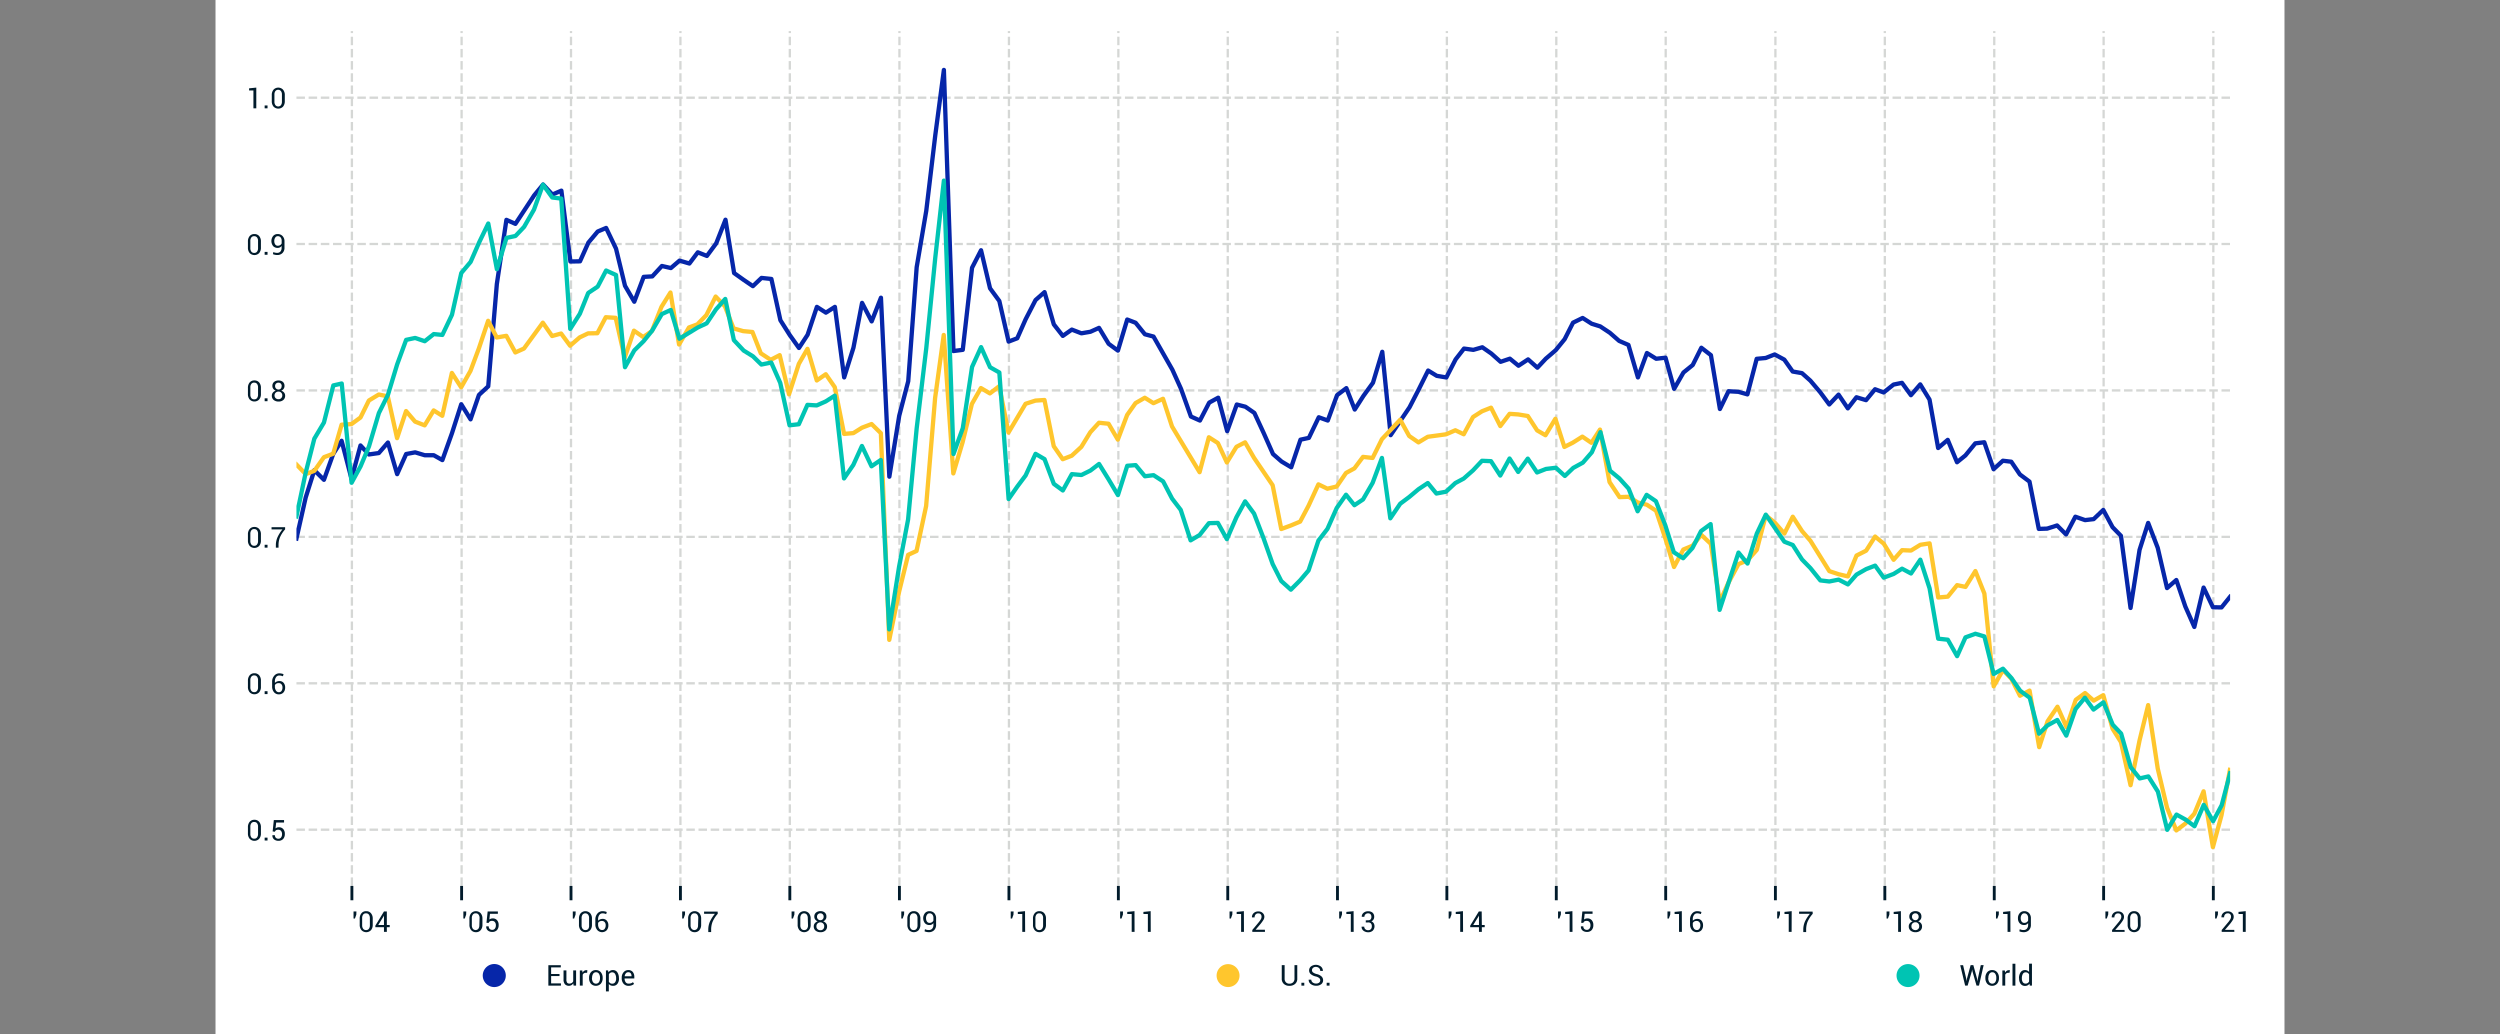 <svg id="Layer_1" data-name="Layer 1" xmlns="http://www.w3.org/2000/svg" xmlns:xlink="http://www.w3.org/1999/xlink" viewBox="0 0 870 360"><rect x="0" y="0" width="870" height="360" fill="#808080" stroke="none"/><defs><clipPath id="clip-path"><rect x="103.16" y="10.8" width="672.92" height="297.5" fill="none"/></clipPath></defs><g id="figure_1" data-name="figure 1"><g id="patch_1" data-name="patch 1"><path d="M75,360H795V0H75Z" fill="#fff"/></g><g id="axes_1" data-name="axes 1"><g id="patch_2" data-name="patch 2"><path d="M103.16,308.3H776.08V10.8H103.16Z" fill="#fff"/></g><g id="matplotlib.axis_1" data-name="matplotlib.axis 1"><g id="xtick_1" data-name="xtick 1"><g id="line2d_1" data-name="line2d 1"><g clip-path="url(#clip-path)"><path d="M122.46,308.3V10.8" fill="none" stroke="#d5d7d5" stroke-linejoin="round" stroke-width="0.8" stroke-dasharray="2.96 1.28"/></g></g><g id="line2d_2" data-name="line2d 2"><path id="m071ae8c606" d="M122.46,308.3v5" fill="#011b2b" stroke="#011b2b" stroke-linejoin="round"/></g><g id="text_1" data-name="text 1"><g style="isolation:isolate"><path d="M124,318.28l-.49,1.38h-.48v-2.47h1Z" fill="#011b2b"/><path d="M129.71,321.79a2.86,2.86,0,0,1-.61,1.91,2.29,2.29,0,0,1-3.3,0,2.81,2.81,0,0,1-.62-1.91V319.7a2.79,2.79,0,0,1,.62-1.9,2,2,0,0,1,1.64-.71,2.05,2.05,0,0,1,1.65.71,2.79,2.79,0,0,1,.62,1.9Zm-1-2.29a2,2,0,0,0-.34-1.21,1.16,1.16,0,0,0-1-.45,1.13,1.13,0,0,0-1,.45,2,2,0,0,0-.34,1.21V322a1.93,1.93,0,0,0,.35,1.21,1.14,1.14,0,0,0,1,.45,1.13,1.13,0,0,0,1-.45,2,2,0,0,0,.34-1.21Z" fill="#011b2b"/><path d="M134.62,321.91h1v.75h-1v1.64h-1v-1.64h-3v-.54l3-4.93h1Zm-3,0h2v-3.34h0l-.09.24Z" fill="#011b2b"/></g></g></g><g id="xtick_2" data-name="xtick 2"><g id="line2d_3" data-name="line2d 3"><g clip-path="url(#clip-path)"><path d="M160.64,308.3V10.8" fill="none" stroke="#d5d7d5" stroke-linejoin="round" stroke-width="0.8" stroke-dasharray="2.96 1.28"/></g></g><g id="line2d_4" data-name="line2d 4"><path id="m071ae8c606-2" data-name="m071ae8c606" d="M160.64,308.3v5" fill="#011b2b" stroke="#011b2b" stroke-linejoin="round"/></g><g id="text_2" data-name="text 2"><g style="isolation:isolate"><path d="M162.22,318.28l-.49,1.38h-.48v-2.47h1Z" fill="#011b2b"/><path d="M167.89,321.79a2.81,2.81,0,0,1-.62,1.91,2,2,0,0,1-1.64.7,2.08,2.08,0,0,1-1.65-.7,2.81,2.81,0,0,1-.62-1.91V319.7a2.83,2.83,0,0,1,.61-1.9,2.27,2.27,0,0,1,3.3,0,2.79,2.79,0,0,1,.62,1.9Zm-1-2.29a1.91,1.91,0,0,0-.35-1.21,1.13,1.13,0,0,0-1-.45,1.12,1.12,0,0,0-1,.45,2,2,0,0,0-.34,1.21V322a1.93,1.93,0,0,0,.35,1.21,1.25,1.25,0,0,0,1.92,0,2,2,0,0,0,.34-1.21Z" fill="#011b2b"/><path d="M169.29,321.14l.41-3.95h3.56V318h-2.75l-.22,2a2.22,2.22,0,0,1,.5-.28,1.83,1.83,0,0,1,.64-.11,1.9,1.9,0,0,1,1.54.61,2.46,2.46,0,0,1,.56,1.72,2.5,2.5,0,0,1-.57,1.72,2.09,2.09,0,0,1-1.67.65,2.28,2.28,0,0,1-1.51-.49,1.69,1.69,0,0,1-.57-1.45v0h.86a1.19,1.19,0,0,0,.34.9,1.21,1.21,0,0,0,.87.32,1.11,1.11,0,0,0,.94-.43,1.84,1.84,0,0,0,.34-1.18,1.65,1.65,0,0,0-.34-1.09,1.15,1.15,0,0,0-.94-.42,1.45,1.45,0,0,0-.82.17,1,1,0,0,0-.38.52Z" fill="#011b2b"/></g></g></g><g id="xtick_3" data-name="xtick 3"><g id="line2d_5" data-name="line2d 5"><g clip-path="url(#clip-path)"><path d="M198.71,308.3V10.8" fill="none" stroke="#d5d7d5" stroke-linejoin="round" stroke-width="0.8" stroke-dasharray="2.96 1.28"/></g></g><g id="line2d_6" data-name="line2d 6"><path id="m071ae8c606-3" data-name="m071ae8c606" d="M198.71,308.3v5" fill="#011b2b" stroke="#011b2b" stroke-linejoin="round"/></g><g id="text_3" data-name="text 3"><g style="isolation:isolate"><path d="M200.29,318.28l-.49,1.38h-.47v-2.47h1Z" fill="#011b2b"/><path d="M206,321.79a2.81,2.81,0,0,1-.61,1.91,2.29,2.29,0,0,1-3.3,0,2.81,2.81,0,0,1-.61-1.91V319.7a2.78,2.78,0,0,1,.61-1.9,2.26,2.26,0,0,1,3.29,0,2.74,2.74,0,0,1,.62,1.9Zm-1-2.29a1.91,1.91,0,0,0-.34-1.21,1.26,1.26,0,0,0-1.93,0,2,2,0,0,0-.33,1.21V322a1.93,1.93,0,0,0,.34,1.21,1.14,1.14,0,0,0,1,.45,1.12,1.12,0,0,0,1-.45A1.91,1.91,0,0,0,205,322Z" fill="#011b2b"/><path d="M209.64,317.09a4.58,4.58,0,0,1,.83.08,3.45,3.45,0,0,1,.68.21l-.2.74a3.72,3.72,0,0,0-.59-.2,3,3,0,0,0-.72-.08,1.3,1.3,0,0,0-1.08.58,2.36,2.36,0,0,0-.42,1.44v.55a2.2,2.2,0,0,1,.71-.47,2.29,2.29,0,0,1,.87-.17,1.82,1.82,0,0,1,1.45.62,2.36,2.36,0,0,1,.54,1.61,2.48,2.48,0,0,1-.6,1.75,2.25,2.25,0,0,1-3.26-.1,2.94,2.94,0,0,1-.67-2V320a3.08,3.08,0,0,1,.71-2.07A2.25,2.25,0,0,1,209.64,317.09Zm-.23,3.4a1.54,1.54,0,0,0-.77.19,1.31,1.31,0,0,0-.5.52v.5a2.36,2.36,0,0,0,.39,1.43,1.17,1.17,0,0,0,1,.52,1,1,0,0,0,.92-.46,2,2,0,0,0,.33-1.19,1.65,1.65,0,0,0-.35-1.1A1.23,1.23,0,0,0,209.41,320.49Z" fill="#011b2b"/></g></g></g><g id="xtick_4" data-name="xtick 4"><g id="line2d_7" data-name="line2d 7"><g clip-path="url(#clip-path)"><path d="M236.79,308.3V10.8" fill="none" stroke="#d5d7d5" stroke-linejoin="round" stroke-width="0.8" stroke-dasharray="2.96 1.28"/></g></g><g id="line2d_8" data-name="line2d 8"><path id="m071ae8c606-4" data-name="m071ae8c606" d="M236.79,308.3v5" fill="#011b2b" stroke="#011b2b" stroke-linejoin="round"/></g><g id="text_4" data-name="text 4"><g style="isolation:isolate"><path d="M238.37,318.28l-.5,1.38h-.47v-2.47h1Z" fill="#011b2b"/><path d="M244,321.79a2.81,2.81,0,0,1-.62,1.91,2.05,2.05,0,0,1-1.64.7,2.08,2.08,0,0,1-1.65-.7,2.81,2.81,0,0,1-.62-1.91V319.7a2.78,2.78,0,0,1,.61-1.9,2.27,2.27,0,0,1,3.3,0,2.79,2.79,0,0,1,.62,1.9Zm-1-2.29a1.91,1.91,0,0,0-.34-1.21,1.14,1.14,0,0,0-1-.45,1.12,1.12,0,0,0-1,.45,1.91,1.91,0,0,0-.34,1.21V322a1.93,1.93,0,0,0,.35,1.21,1.25,1.25,0,0,0,1.92,0,2,2,0,0,0,.33-1.21Z" fill="#011b2b"/><path d="M249.78,318a10.35,10.35,0,0,0-1.82,2.82,7.52,7.52,0,0,0-.48,2.75v.78h-1v-.78a7,7,0,0,1,.59-2.9,12.85,12.85,0,0,1,1.72-2.67h-3.77v-.76h4.72Z" fill="#011b2b"/></g></g></g><g id="xtick_5" data-name="xtick 5"><g id="line2d_9" data-name="line2d 9"><g clip-path="url(#clip-path)"><path d="M274.86,308.3V10.8" fill="none" stroke="#d5d7d5" stroke-linejoin="round" stroke-width="0.8" stroke-dasharray="2.96 1.28"/></g></g><g id="line2d_10" data-name="line2d 10"><path id="m071ae8c606-5" data-name="m071ae8c606" d="M274.86,308.3v5" fill="#011b2b" stroke="#011b2b" stroke-linejoin="round"/></g><g id="text_5" data-name="text 5"><g style="isolation:isolate"><path d="M276.44,318.28l-.49,1.38h-.48v-2.47h1Z" fill="#011b2b"/><path d="M282.11,321.79a2.81,2.81,0,0,1-.61,1.91,2.29,2.29,0,0,1-3.3,0,2.81,2.81,0,0,1-.62-1.91V319.7a2.79,2.79,0,0,1,.62-1.9,2.26,2.26,0,0,1,3.29,0,2.79,2.79,0,0,1,.62,1.9Zm-1-2.29a2,2,0,0,0-.34-1.21,1.26,1.26,0,0,0-1.93,0,2,2,0,0,0-.33,1.21V322a1.93,1.93,0,0,0,.34,1.21,1.14,1.14,0,0,0,1,.45,1.12,1.12,0,0,0,1-.45,1.91,1.91,0,0,0,.34-1.21Z" fill="#011b2b"/><path d="M287.59,319a1.61,1.61,0,0,1-.31,1,1.88,1.88,0,0,1-.83.63,2,2,0,0,1,1,.67,1.61,1.61,0,0,1,.37,1.06,1.87,1.87,0,0,1-.64,1.52,2.45,2.45,0,0,1-1.62.53,2.67,2.67,0,0,1-1.71-.53,1.86,1.86,0,0,1-.66-1.52,1.61,1.61,0,0,1,.37-1.06,2.21,2.21,0,0,1,1-.68,1.83,1.83,0,0,1-.86-.62,1.62,1.62,0,0,1-.32-1,1.74,1.74,0,0,1,.6-1.43,2.37,2.37,0,0,1,1.56-.49,2.23,2.23,0,0,1,1.49.49A1.77,1.77,0,0,1,287.59,319Zm-.76,3.32a1.3,1.3,0,0,0-1.31-1.34,1.38,1.38,0,0,0-1,.38,1.25,1.25,0,0,0-.4,1,1.22,1.22,0,0,0,.4,1,1.42,1.42,0,0,0,1,.36,1.25,1.25,0,0,0,1.3-1.32Zm-.2-3.31a1.13,1.13,0,0,0-.32-.84,1.07,1.07,0,0,0-.79-.34,1.17,1.17,0,0,0-.86.33,1.09,1.09,0,0,0-.34.85,1.16,1.16,0,0,0,1.21,1.22,1.07,1.07,0,0,0,.79-.34A1.23,1.23,0,0,0,286.63,319Z" fill="#011b2b"/></g></g></g><g id="xtick_6" data-name="xtick 6"><g id="line2d_11" data-name="line2d 11"><g clip-path="url(#clip-path)"><path d="M313,308.3V10.8" fill="none" stroke="#d5d7d5" stroke-linejoin="round" stroke-width="0.8" stroke-dasharray="2.96 1.28"/></g></g><g id="line2d_12" data-name="line2d 12"><path id="m071ae8c606-6" data-name="m071ae8c606" d="M313,308.3v5" fill="#011b2b" stroke="#011b2b" stroke-linejoin="round"/></g><g id="text_6" data-name="text 6"><g style="isolation:isolate"><path d="M314.62,318.28l-.49,1.38h-.48v-2.47h1Z" fill="#011b2b"/><path d="M320.29,321.79a2.86,2.86,0,0,1-.61,1.91,2.29,2.29,0,0,1-3.3,0,2.81,2.81,0,0,1-.62-1.91V319.7a2.79,2.79,0,0,1,.62-1.9,2,2,0,0,1,1.64-.71,2.05,2.05,0,0,1,1.65.71,2.79,2.79,0,0,1,.62,1.9Zm-1-2.29a2,2,0,0,0-.34-1.21,1.15,1.15,0,0,0-1-.45,1.13,1.13,0,0,0-1,.45,2,2,0,0,0-.34,1.21V322a1.93,1.93,0,0,0,.35,1.21,1.14,1.14,0,0,0,1,.45,1.13,1.13,0,0,0,1-.45,2,2,0,0,0,.34-1.21Z" fill="#011b2b"/><path d="M323.29,323.65a1.44,1.44,0,0,0,1.12-.48,2,2,0,0,0,.42-1.36v-.6a1.44,1.44,0,0,1-.58.52,1.64,1.64,0,0,1-.76.18,2.08,2.08,0,0,1-1.61-.63,2.83,2.83,0,0,1,0-3.51,2,2,0,0,1,1.53-.68,2.25,2.25,0,0,1,1.71.67,2.59,2.59,0,0,1,.64,1.89v2.15a2.56,2.56,0,0,1-.7,1.92,2.51,2.51,0,0,1-1.81.68,3.42,3.42,0,0,1-.77-.08,3,3,0,0,1-.74-.23l.15-.73a2.37,2.37,0,0,0,.63.22A3.17,3.17,0,0,0,323.29,323.65Zm.2-2.49a1.51,1.51,0,0,0,.84-.23,1.3,1.3,0,0,0,.5-.59v-.84a1.85,1.85,0,0,0-.35-1.22,1.23,1.23,0,0,0-1-.44,1,1,0,0,0-.87.47,1.93,1.93,0,0,0-.35,1.21,2,2,0,0,0,.32,1.19A1.05,1.05,0,0,0,323.49,321.16Z" fill="#011b2b"/></g></g></g><g id="xtick_7" data-name="xtick 7"><g id="line2d_13" data-name="line2d 13"><g clip-path="url(#clip-path)"><path d="M351.11,308.3V10.8" fill="none" stroke="#d5d7d5" stroke-linejoin="round" stroke-width="0.8" stroke-dasharray="2.96 1.28"/></g></g><g id="line2d_14" data-name="line2d 14"><path id="m071ae8c606-7" data-name="m071ae8c606" d="M351.11,308.3v5" fill="#011b2b" stroke="#011b2b" stroke-linejoin="round"/></g><g id="text_7" data-name="text 7"><g style="isolation:isolate"><path d="M352.69,318.28l-.49,1.38h-.47v-2.47h1Z" fill="#011b2b"/><path d="M356.75,324.3h-1v-6.22h-1.55v-.74l2.51-.26Z" fill="#011b2b"/><path d="M364,321.79a2.81,2.81,0,0,1-.61,1.91,2.08,2.08,0,0,1-1.65.7,2.1,2.1,0,0,1-1.65-.7,2.81,2.81,0,0,1-.61-1.91V319.7a2.78,2.78,0,0,1,.61-1.9,2,2,0,0,1,1.64-.71,2.09,2.09,0,0,1,1.66.71,2.78,2.78,0,0,1,.61,1.9Zm-1-2.29a1.91,1.91,0,0,0-.34-1.21,1.15,1.15,0,0,0-1-.45,1.11,1.11,0,0,0-1,.45,1.91,1.91,0,0,0-.34,1.21V322a1.93,1.93,0,0,0,.34,1.21,1.14,1.14,0,0,0,1,.45,1.12,1.12,0,0,0,1-.45A1.91,1.91,0,0,0,363,322Z" fill="#011b2b"/></g></g></g><g id="xtick_8" data-name="xtick 8"><g id="line2d_15" data-name="line2d 15"><g clip-path="url(#clip-path)"><path d="M389.19,308.3V10.8" fill="none" stroke="#d5d7d5" stroke-linejoin="round" stroke-width="0.8" stroke-dasharray="2.96 1.28"/></g></g><g id="line2d_16" data-name="line2d 16"><path id="m071ae8c606-8" data-name="m071ae8c606" d="M389.19,308.3v5" fill="#011b2b" stroke="#011b2b" stroke-linejoin="round"/></g><g id="text_8" data-name="text 8"><g style="isolation:isolate"><path d="M390.77,318.28l-.49,1.38h-.48v-2.47h1Z" fill="#011b2b"/><path d="M394.83,324.3h-1v-6.22h-1.55v-.74l2.52-.26Z" fill="#011b2b"/><path d="M400.46,324.3h-1v-6.22h-1.55v-.74l2.52-.26Z" fill="#011b2b"/></g></g></g><g id="xtick_9" data-name="xtick 9"><g id="line2d_17" data-name="line2d 17"><g clip-path="url(#clip-path)"><path d="M427.26,308.3V10.8" fill="none" stroke="#d5d7d5" stroke-linejoin="round" stroke-width="0.8" stroke-dasharray="2.96 1.28"/></g></g><g id="line2d_18" data-name="line2d 18"><path id="m071ae8c606-9" data-name="m071ae8c606" d="M427.26,308.3v5" fill="#011b2b" stroke="#011b2b" stroke-linejoin="round"/></g><g id="text_9" data-name="text 9"><g style="isolation:isolate"><path d="M428.84,318.28l-.49,1.38h-.47v-2.47h1Z" fill="#011b2b"/><path d="M432.9,324.3h-1v-6.22h-1.54v-.74l2.51-.26Z" fill="#011b2b"/><path d="M440.21,324.3H435.8v-.66L438,321a7.94,7.94,0,0,0,.81-1.15,1.94,1.94,0,0,0,.21-.86,1.16,1.16,0,0,0-.29-.81,1,1,0,0,0-.8-.32,1.19,1.19,0,0,0-1,.39,1.49,1.49,0,0,0-.33,1h-.92v0a1.87,1.87,0,0,1,.58-1.47,2.22,2.22,0,0,1,1.64-.6,2,2,0,0,1,1.5.53A1.78,1.78,0,0,1,440,319a2.16,2.16,0,0,1-.31,1.1,12.72,12.72,0,0,1-.95,1.34l-1.79,2.1v0h3.24Z" fill="#011b2b"/></g></g></g><g id="xtick_10" data-name="xtick 10"><g id="line2d_19" data-name="line2d 19"><g clip-path="url(#clip-path)"><path d="M465.44,308.3V10.8" fill="none" stroke="#d5d7d5" stroke-linejoin="round" stroke-width="0.8" stroke-dasharray="2.96 1.28"/></g></g><g id="line2d_20" data-name="line2d 20"><path id="m071ae8c606-10" data-name="m071ae8c606" d="M465.44,308.3v5" fill="#011b2b" stroke="#011b2b" stroke-linejoin="round"/></g><g id="text_10" data-name="text 10"><g style="isolation:isolate"><path d="M467,318.28l-.49,1.38h-.48v-2.47h1Z" fill="#011b2b"/><path d="M471.08,324.3h-1v-6.22h-1.55v-.74l2.52-.26Z" fill="#011b2b"/><path d="M476.07,320.26a1.14,1.14,0,0,0,.91-.32,1.38,1.38,0,0,0,.27-.9,1.29,1.29,0,0,0-.29-.87,1.12,1.12,0,0,0-.87-.33,1.3,1.3,0,0,0-.92.35,1.15,1.15,0,0,0-.36.86h-.92v0a1.7,1.7,0,0,1,.6-1.37,2.35,2.35,0,0,1,1.61-.56,2.25,2.25,0,0,1,1.56.5,1.87,1.87,0,0,1,.56,1.47,1.69,1.69,0,0,1-.26.91,1.82,1.82,0,0,1-.73.64,1.72,1.72,0,0,1,.82.65,2.18,2.18,0,0,1-.34,2.59,2.31,2.31,0,0,1-1.61.55,2.61,2.61,0,0,1-1.6-.53,1.64,1.64,0,0,1-.66-1.42v0h.92a1.16,1.16,0,0,0,.37.88,1.37,1.37,0,0,0,1,.35,1.23,1.23,0,0,0,.93-.36,1.37,1.37,0,0,0,.33-1,1.39,1.39,0,0,0-.31-1,1.23,1.23,0,0,0-1-.34h-.79v-.74Z" fill="#011b2b"/></g></g></g><g id="xtick_11" data-name="xtick 11"><g id="line2d_21" data-name="line2d 21"><g clip-path="url(#clip-path)"><path d="M503.51,308.3V10.8" fill="none" stroke="#d5d7d5" stroke-linejoin="round" stroke-width="0.8" stroke-dasharray="2.96 1.28"/></g></g><g id="line2d_22" data-name="line2d 22"><path id="m071ae8c606-11" data-name="m071ae8c606" d="M503.51,308.3v5" fill="#011b2b" stroke="#011b2b" stroke-linejoin="round"/></g><g id="text_11" data-name="text 11"><g style="isolation:isolate"><path d="M505.1,318.28l-.5,1.38h-.47v-2.47h1Z" fill="#011b2b"/><path d="M509.15,324.3h-1v-6.22h-1.55v-.74l2.51-.26Z" fill="#011b2b"/><path d="M515.68,321.91h1v.75h-1v1.64h-1v-1.64h-3.05v-.54l3-4.93h1Zm-3,0h2v-3.34h0l-.09.24Z" fill="#011b2b"/></g></g></g><g id="xtick_12" data-name="xtick 12"><g id="line2d_23" data-name="line2d 23"><g clip-path="url(#clip-path)"><path d="M541.59,308.3V10.8" fill="none" stroke="#d5d7d5" stroke-linejoin="round" stroke-width="0.8" stroke-dasharray="2.96 1.28"/></g></g><g id="line2d_24" data-name="line2d 24"><path id="m071ae8c606-12" data-name="m071ae8c606" d="M541.59,308.3v5" fill="#011b2b" stroke="#011b2b" stroke-linejoin="round"/></g><g id="text_12" data-name="text 12"><g style="isolation:isolate"><path d="M543.17,318.28l-.49,1.38h-.48v-2.47h1Z" fill="#011b2b"/><path d="M547.23,324.3h-1v-6.22h-1.55v-.74l2.52-.26Z" fill="#011b2b"/><path d="M550.25,321.14l.41-3.95h3.55V318h-2.74l-.23,2a2.22,2.22,0,0,1,.5-.28,1.83,1.83,0,0,1,.64-.11,1.9,1.9,0,0,1,1.54.61,2.46,2.46,0,0,1,.56,1.72,2.5,2.5,0,0,1-.57,1.72,2.09,2.09,0,0,1-1.67.65,2.3,2.3,0,0,1-1.51-.49,1.69,1.69,0,0,1-.57-1.45v0H551a1.19,1.19,0,0,0,.33.9,1.21,1.21,0,0,0,.87.32,1.11,1.11,0,0,0,.94-.43,1.84,1.84,0,0,0,.34-1.18,1.65,1.65,0,0,0-.34-1.09,1.13,1.13,0,0,0-.94-.42,1.45,1.45,0,0,0-.82.17,1,1,0,0,0-.38.52Z" fill="#011b2b"/></g></g></g><g id="xtick_13" data-name="xtick 13"><g id="line2d_25" data-name="line2d 25"><g clip-path="url(#clip-path)"><path d="M579.66,308.3V10.8" fill="none" stroke="#d5d7d5" stroke-linejoin="round" stroke-width="0.8" stroke-dasharray="2.96 1.28"/></g></g><g id="line2d_26" data-name="line2d 26"><path id="m071ae8c606-13" data-name="m071ae8c606" d="M579.66,308.3v5" fill="#011b2b" stroke="#011b2b" stroke-linejoin="round"/></g><g id="text_13" data-name="text 13"><g style="isolation:isolate"><path d="M581.24,318.28l-.49,1.38h-.47v-2.47h1Z" fill="#011b2b"/><path d="M585.3,324.3h-1v-6.22h-1.54v-.74l2.51-.26Z" fill="#011b2b"/><path d="M590.59,317.09a4.49,4.49,0,0,1,.83.08,3.45,3.45,0,0,1,.68.21l-.2.74a3.72,3.72,0,0,0-.59-.2,3,3,0,0,0-.72-.08,1.3,1.3,0,0,0-1.08.58,2.36,2.36,0,0,0-.42,1.44v.55a2.2,2.2,0,0,1,.71-.47,2.29,2.29,0,0,1,.87-.17,1.84,1.84,0,0,1,1.46.62,2.4,2.4,0,0,1,.53,1.61,2.48,2.48,0,0,1-.6,1.75,2.25,2.25,0,0,1-3.26-.1,3,3,0,0,1-.67-2V320a3.08,3.08,0,0,1,.71-2.07A2.25,2.25,0,0,1,590.59,317.09Zm-.22,3.4a1.55,1.55,0,0,0-.78.19,1.38,1.38,0,0,0-.5.52v.5a2.36,2.36,0,0,0,.39,1.43,1.19,1.19,0,0,0,1,.52,1,1,0,0,0,.92-.46,2,2,0,0,0,.33-1.19,1.65,1.65,0,0,0-.35-1.1A1.22,1.22,0,0,0,590.37,320.49Z" fill="#011b2b"/></g></g></g><g id="xtick_14" data-name="xtick 14"><g id="line2d_27" data-name="line2d 27"><g clip-path="url(#clip-path)"><path d="M617.84,308.3V10.8" fill="none" stroke="#d5d7d5" stroke-linejoin="round" stroke-width="0.8" stroke-dasharray="2.96 1.28"/></g></g><g id="line2d_28" data-name="line2d 28"><path id="m071ae8c606-14" data-name="m071ae8c606" d="M617.84,308.3v5" fill="#011b2b" stroke="#011b2b" stroke-linejoin="round"/></g><g id="text_14" data-name="text 14"><g style="isolation:isolate"><path d="M619.42,318.28l-.49,1.38h-.47v-2.47h1Z" fill="#011b2b"/><path d="M623.48,324.3h-1v-6.22H621v-.74l2.51-.26Z" fill="#011b2b"/><path d="M630.83,318a10.86,10.86,0,0,0-1.82,2.82,7.74,7.74,0,0,0-.47,2.75v.78h-1v-.78a7,7,0,0,1,.59-2.9,12.85,12.85,0,0,1,1.72-2.67h-3.77v-.76h4.71Z" fill="#011b2b"/></g></g></g><g id="xtick_15" data-name="xtick 15"><g id="line2d_29" data-name="line2d 29"><g clip-path="url(#clip-path)"><path d="M655.92,308.3V10.8" fill="none" stroke="#d5d7d5" stroke-linejoin="round" stroke-width="0.8" stroke-dasharray="2.96 1.28"/></g></g><g id="line2d_30" data-name="line2d 30"><path id="m071ae8c606-15" data-name="m071ae8c606" d="M655.92,308.3v5" fill="#011b2b" stroke="#011b2b" stroke-linejoin="round"/></g><g id="text_15" data-name="text 15"><g style="isolation:isolate"><path d="M657.5,318.28l-.5,1.38h-.47v-2.47h1Z" fill="#011b2b"/><path d="M661.55,324.3h-1v-6.22H659v-.74l2.51-.26Z" fill="#011b2b"/><path d="M668.65,319a1.61,1.61,0,0,1-.31,1,1.94,1.94,0,0,1-.83.63,2.1,2.1,0,0,1,1,.67,1.66,1.66,0,0,1,.36,1.06,1.9,1.9,0,0,1-.63,1.52,2.49,2.49,0,0,1-1.63.53,2.66,2.66,0,0,1-1.7-.53,1.86,1.86,0,0,1-.66-1.52,1.61,1.61,0,0,1,.37-1.06,2.16,2.16,0,0,1,1-.68,1.86,1.86,0,0,1-.87-.62,1.61,1.61,0,0,1-.31-1,1.76,1.76,0,0,1,.59-1.43,2.37,2.37,0,0,1,1.56-.49,2.24,2.24,0,0,1,1.5.49A1.77,1.77,0,0,1,668.65,319Zm-.76,3.32a1.3,1.3,0,0,0-.38-1,1.27,1.27,0,0,0-.94-.38,1.41,1.41,0,0,0-1,.38,1.27,1.27,0,0,0-.39,1,1.24,1.24,0,0,0,.39,1,1.44,1.44,0,0,0,1,.36,1.26,1.26,0,0,0,.93-.36A1.3,1.3,0,0,0,667.89,322.33Zm-.2-3.31a1.17,1.17,0,0,0-.32-.84,1.09,1.09,0,0,0-.8-.34,1.2,1.2,0,0,0-.86.33,1.11,1.11,0,0,0-.33.85,1.17,1.17,0,0,0,.34.88,1.21,1.21,0,0,0,.86.34,1,1,0,0,0,.79-.34A1.24,1.24,0,0,0,667.69,319Z" fill="#011b2b"/></g></g></g><g id="xtick_16" data-name="xtick 16"><g id="line2d_31" data-name="line2d 31"><g clip-path="url(#clip-path)"><path d="M694,308.3V10.8" fill="none" stroke="#d5d7d5" stroke-linejoin="round" stroke-width="0.8" stroke-dasharray="2.96 1.28"/></g></g><g id="line2d_32" data-name="line2d 32"><path id="m071ae8c606-16" data-name="m071ae8c606" d="M694,308.3v5" fill="#011b2b" stroke="#011b2b" stroke-linejoin="round"/></g><g id="text_16" data-name="text 16"><g style="isolation:isolate"><path d="M695.57,318.28l-.49,1.38h-.48v-2.47h1Z" fill="#011b2b"/><path d="M699.63,324.3h-1v-6.22h-1.55v-.74l2.52-.26Z" fill="#011b2b"/><path d="M704.24,323.65a1.44,1.44,0,0,0,1.12-.48,2,2,0,0,0,.43-1.36v-.6a1.47,1.47,0,0,1-.59.52,1.61,1.61,0,0,1-.76.18,2.08,2.08,0,0,1-1.61-.63,2.49,2.49,0,0,1-.58-1.76,2.47,2.47,0,0,1,.62-1.75,2,2,0,0,1,1.53-.68,2.25,2.25,0,0,1,1.71.67,2.59,2.59,0,0,1,.64,1.89v2.15a2.56,2.56,0,0,1-.7,1.92,2.51,2.51,0,0,1-1.81.68,3.42,3.42,0,0,1-.77-.08,3,3,0,0,1-.74-.23l.15-.73a2.5,2.5,0,0,0,.63.22A3.17,3.17,0,0,0,704.24,323.65Zm.2-2.49a1.54,1.54,0,0,0,.85-.23,1.36,1.36,0,0,0,.5-.59v-.84a1.85,1.85,0,0,0-.36-1.22,1.23,1.23,0,0,0-1-.44,1,1,0,0,0-.87.47,1.93,1.93,0,0,0-.35,1.21,2,2,0,0,0,.32,1.19A1.06,1.06,0,0,0,704.44,321.16Z" fill="#011b2b"/></g></g></g><g id="xtick_17" data-name="xtick 17"><g id="line2d_33" data-name="line2d 33"><g clip-path="url(#clip-path)"><path d="M732.06,308.3V10.8" fill="none" stroke="#d5d7d5" stroke-linejoin="round" stroke-width="0.8" stroke-dasharray="2.96 1.28"/></g></g><g id="line2d_34" data-name="line2d 34"><path id="m071ae8c606-17" data-name="m071ae8c606" d="M732.06,308.3v5" fill="#011b2b" stroke="#011b2b" stroke-linejoin="round"/></g><g id="text_17" data-name="text 17"><g style="isolation:isolate"><path d="M733.65,318.28l-.5,1.38h-.47v-2.47h1Z" fill="#011b2b"/><path d="M739.38,324.3H735v-.66L737.2,321a6.6,6.6,0,0,0,.81-1.15,1.94,1.94,0,0,0,.21-.86,1.16,1.16,0,0,0-.29-.81,1,1,0,0,0-.79-.32,1.19,1.19,0,0,0-1,.39,1.44,1.44,0,0,0-.33,1h-.93v0a1.91,1.91,0,0,1,.58-1.47,2.25,2.25,0,0,1,1.65-.6,2.05,2.05,0,0,1,1.5.53,1.81,1.81,0,0,1,.54,1.36,2.16,2.16,0,0,1-.31,1.1,12.38,12.38,0,0,1-.94,1.34l-1.79,2.1v0h3.23Z" fill="#011b2b"/><path d="M744.94,321.79a2.81,2.81,0,0,1-.61,1.91,2.28,2.28,0,0,1-3.29,0,2.76,2.76,0,0,1-.62-1.91V319.7a2.78,2.78,0,0,1,.61-1.9,2,2,0,0,1,1.64-.71,2.07,2.07,0,0,1,1.66.71,2.78,2.78,0,0,1,.61,1.9Zm-1-2.29a1.91,1.91,0,0,0-.34-1.21,1.15,1.15,0,0,0-1-.45,1.11,1.11,0,0,0-.95.45,1.91,1.91,0,0,0-.34,1.21V322a2,2,0,0,0,.34,1.21,1.26,1.26,0,0,0,1.93,0A2,2,0,0,0,744,322Z" fill="#011b2b"/></g></g></g><g id="xtick_18" data-name="xtick 18"><g id="line2d_35" data-name="line2d 35"><g clip-path="url(#clip-path)"><path d="M770.24,308.3V10.8" fill="none" stroke="#d5d7d5" stroke-linejoin="round" stroke-width="0.8" stroke-dasharray="2.96 1.28"/></g></g><g id="line2d_36" data-name="line2d 36"><path id="m071ae8c606-18" data-name="m071ae8c606" d="M770.24,308.3v5" fill="#011b2b" stroke="#011b2b" stroke-linejoin="round"/></g><g id="text_18" data-name="text 18"><g style="isolation:isolate"><path d="M771.82,318.28l-.49,1.38h-.47v-2.47h1Z" fill="#011b2b"/><path d="M777.56,324.3h-4.41v-.66l2.23-2.66a6.6,6.6,0,0,0,.81-1.15,1.94,1.94,0,0,0,.21-.86,1.16,1.16,0,0,0-.29-.81,1,1,0,0,0-.79-.32,1.19,1.19,0,0,0-1,.39,1.44,1.44,0,0,0-.33,1h-.93v0a1.91,1.91,0,0,1,.58-1.47,2.23,2.23,0,0,1,1.65-.6,2,2,0,0,1,1.49.53,1.78,1.78,0,0,1,.55,1.36,2.16,2.16,0,0,1-.31,1.1,14,14,0,0,1-.94,1.34l-1.8,2.1v0h3.24Z" fill="#011b2b"/><path d="M781.51,324.3h-1v-6.22H779v-.74l2.51-.26Z" fill="#011b2b"/></g></g></g></g><g id="matplotlib.axis_2" data-name="matplotlib.axis 2"><g id="ytick_1" data-name="ytick 1"><g id="line2d_37" data-name="line2d 37"><g clip-path="url(#clip-path)"><path d="M103.16,288.74H776.08" fill="none" stroke="#d5d7d5" stroke-linejoin="round" stroke-width="0.8" stroke-dasharray="2.96 1.28"/></g></g><g id="text_19" data-name="text 19"><g style="isolation:isolate"><path d="M90.8,290a2.76,2.76,0,0,1-.61,1.9,2.27,2.27,0,0,1-3.3,0,2.76,2.76,0,0,1-.61-1.9V287.9a2.81,2.81,0,0,1,.61-1.91,2.08,2.08,0,0,1,1.64-.71,2.12,2.12,0,0,1,1.66.71,2.81,2.81,0,0,1,.61,1.91Zm-1-2.29a1.94,1.94,0,0,0-.34-1.22,1.17,1.17,0,0,0-1-.44,1.13,1.13,0,0,0-1,.44,1.94,1.94,0,0,0-.34,1.22v2.48a2,2,0,0,0,.34,1.22,1.14,1.14,0,0,0,1,.45,1.12,1.12,0,0,0,1-.45,1.94,1.94,0,0,0,.34-1.22Z" fill="#011b2b"/><path d="M93.1,292.5h-1v-1h1Z" fill="#011b2b"/><path d="M94.88,289.34l.41-3.95h3.56v.85H96.11l-.23,2.05a2.25,2.25,0,0,1,.5-.29,1.83,1.83,0,0,1,.64-.11,1.9,1.9,0,0,1,1.54.62,2.46,2.46,0,0,1,.56,1.72,2.51,2.51,0,0,1-.57,1.72,2.12,2.12,0,0,1-1.67.65,2.29,2.29,0,0,1-1.51-.5,1.68,1.68,0,0,1-.57-1.45v0h.87a1.22,1.22,0,0,0,.33.91,1.21,1.21,0,0,0,.87.32,1.14,1.14,0,0,0,.94-.43,1.84,1.84,0,0,0,.34-1.18,1.68,1.68,0,0,0-.34-1.1,1.13,1.13,0,0,0-.94-.42,1.54,1.54,0,0,0-.82.17,1,1,0,0,0-.38.53Z" fill="#011b2b"/></g></g></g><g id="ytick_2" data-name="ytick 2"><g id="line2d_39" data-name="line2d 39"><g clip-path="url(#clip-path)"><path d="M103.16,237.79H776.08" fill="none" stroke="#d5d7d5" stroke-linejoin="round" stroke-width="0.8" stroke-dasharray="2.96 1.28"/></g></g><g id="text_20" data-name="text 20"><g style="isolation:isolate"><path d="M90.8,239a2.81,2.81,0,0,1-.61,1.91,2.29,2.29,0,0,1-3.3,0,2.81,2.81,0,0,1-.61-1.91v-2.09a2.81,2.81,0,0,1,.61-1.91,2.08,2.08,0,0,1,1.64-.71,2.12,2.12,0,0,1,1.66.71,2.81,2.81,0,0,1,.61,1.91Zm-1-2.29a1.89,1.89,0,0,0-.34-1.21,1.15,1.15,0,0,0-1-.45,1.11,1.11,0,0,0-1,.45,1.89,1.89,0,0,0-.34,1.21v2.48a2,2,0,0,0,.34,1.22,1.14,1.14,0,0,0,1,.45,1.12,1.12,0,0,0,1-.45,1.94,1.94,0,0,0,.34-1.22Z" fill="#011b2b"/><path d="M93.1,241.54h-1v-1h1Z" fill="#011b2b"/><path d="M97.16,234.32a3.84,3.84,0,0,1,.83.09,2.6,2.6,0,0,1,.68.21l-.21.73a3.58,3.58,0,0,0-.58-.19,3.11,3.11,0,0,0-.72-.08,1.29,1.29,0,0,0-1.09.57,2.44,2.44,0,0,0-.41,1.45v.55a2,2,0,0,1,.7-.47,2.34,2.34,0,0,1,.88-.17,1.82,1.82,0,0,1,1.45.61,2.38,2.38,0,0,1,.54,1.62,2.5,2.5,0,0,1-.6,1.75,2.11,2.11,0,0,1-1.62.65,2.14,2.14,0,0,1-1.65-.75,3,3,0,0,1-.66-2v-1.63a3,3,0,0,1,.71-2.07A2.25,2.25,0,0,1,97.16,234.32Zm-.23,3.41a1.5,1.5,0,0,0-.78.19,1.29,1.29,0,0,0-.49.52v.49a2.34,2.34,0,0,0,.39,1.43,1.17,1.17,0,0,0,1,.53,1.09,1.09,0,0,0,.93-.46,2,2,0,0,0,.32-1.19,1.6,1.6,0,0,0-.35-1.1A1.19,1.19,0,0,0,96.93,237.73Z" fill="#011b2b"/></g></g></g><g id="ytick_3" data-name="ytick 3"><g id="line2d_41" data-name="line2d 41"><g clip-path="url(#clip-path)"><path d="M103.16,186.83H776.08" fill="none" stroke="#d5d7d5" stroke-linejoin="round" stroke-width="0.8" stroke-dasharray="2.96 1.28"/></g></g><g id="text_21" data-name="text 21"><g style="isolation:isolate"><path d="M90.8,188.07a2.81,2.81,0,0,1-.61,1.91,2.29,2.29,0,0,1-3.3,0,2.81,2.81,0,0,1-.61-1.91V186a2.81,2.81,0,0,1,.61-1.91,2.08,2.08,0,0,1,1.64-.71,2.12,2.12,0,0,1,1.66.71A2.81,2.81,0,0,1,90.8,186Zm-1-2.29a1.91,1.91,0,0,0-.34-1.21,1.15,1.15,0,0,0-1-.45,1.11,1.11,0,0,0-1,.45,1.91,1.91,0,0,0-.34,1.21v2.48a2,2,0,0,0,.34,1.22,1.14,1.14,0,0,0,1,.45,1.12,1.12,0,0,0,1-.45,1.94,1.94,0,0,0,.34-1.22Z" fill="#011b2b"/><path d="M93.1,190.58h-1v-1h1Z" fill="#011b2b"/><path d="M99.22,184.22a10.62,10.62,0,0,0-1.82,2.83,7.49,7.49,0,0,0-.47,2.75v.78H96v-.78a6.81,6.81,0,0,1,.6-2.9,12.43,12.43,0,0,1,1.71-2.68H94.5v-.75h4.72Z" fill="#011b2b"/></g></g></g><g id="ytick_4" data-name="ytick 4"><g id="line2d_43" data-name="line2d 43"><g clip-path="url(#clip-path)"><path d="M103.16,135.87H776.08" fill="none" stroke="#d5d7d5" stroke-linejoin="round" stroke-width="0.8" stroke-dasharray="2.96 1.28"/></g></g><g id="text_22" data-name="text 22"><g style="isolation:isolate"><path d="M90.8,137.11a2.81,2.81,0,0,1-.61,1.91,2.29,2.29,0,0,1-3.3,0,2.81,2.81,0,0,1-.61-1.91V135a2.83,2.83,0,0,1,.61-1.91,2.07,2.07,0,0,1,1.64-.7,2.11,2.11,0,0,1,1.66.7A2.83,2.83,0,0,1,90.8,135Zm-1-2.29a1.91,1.91,0,0,0-.34-1.21,1.15,1.15,0,0,0-1-.45,1.11,1.11,0,0,0-1,.45,1.91,1.91,0,0,0-.34,1.21v2.48a2,2,0,0,0,.34,1.22,1.14,1.14,0,0,0,1,.45,1.12,1.12,0,0,0,1-.45,1.94,1.94,0,0,0,.34-1.22Z" fill="#011b2b"/><path d="M93.1,139.62h-1v-1h1Z" fill="#011b2b"/><path d="M99,134.32a1.57,1.57,0,0,1-.31,1,1.88,1.88,0,0,1-.83.64,2.1,2.1,0,0,1,1,.66,1.63,1.63,0,0,1,.37,1.06,1.89,1.89,0,0,1-.64,1.52,2.42,2.42,0,0,1-1.62.54,2.61,2.61,0,0,1-1.71-.54,1.84,1.84,0,0,1-.66-1.52,1.63,1.63,0,0,1,.37-1.06,2.19,2.19,0,0,1,1-.67,1.85,1.85,0,0,1-.86-.63,1.52,1.52,0,0,1-.32-1,1.73,1.73,0,0,1,.6-1.42,2.37,2.37,0,0,1,1.56-.49,2.23,2.23,0,0,1,1.49.49A1.76,1.76,0,0,1,99,134.32Zm-.76,3.33a1.3,1.3,0,0,0-.38-1,1.27,1.27,0,0,0-.93-.38,1.38,1.38,0,0,0-1,.38,1.36,1.36,0,0,0,0,1.92,1.46,1.46,0,0,0,1,.36,1.27,1.27,0,0,0,1.3-1.32Zm-.2-3.31a1.21,1.21,0,0,0-.32-.85,1.06,1.06,0,0,0-.79-.33,1.2,1.2,0,0,0-.86.32,1.12,1.12,0,0,0-.34.86,1.18,1.18,0,0,0,.34.88,1.22,1.22,0,0,0,.87.34,1.07,1.07,0,0,0,.79-.34A1.25,1.25,0,0,0,98,134.34Z" fill="#011b2b"/></g></g></g><g id="ytick_5" data-name="ytick 5"><g id="line2d_45" data-name="line2d 45"><g clip-path="url(#clip-path)"><path d="M103.16,84.91H776.08" fill="none" stroke="#d5d7d5" stroke-linejoin="round" stroke-width="0.8" stroke-dasharray="2.96 1.28"/></g></g><g id="text_23" data-name="text 23"><g style="isolation:isolate"><path d="M90.8,86.15a2.81,2.81,0,0,1-.61,1.91,2.29,2.29,0,0,1-3.3,0,2.81,2.81,0,0,1-.61-1.91V84.06a2.83,2.83,0,0,1,.61-1.91,2.07,2.07,0,0,1,1.64-.7,2.11,2.11,0,0,1,1.66.7,2.83,2.83,0,0,1,.61,1.91Zm-1-2.29a1.91,1.91,0,0,0-.34-1.21,1.15,1.15,0,0,0-1-.45,1.11,1.11,0,0,0-1,.45,1.91,1.91,0,0,0-.34,1.21v2.48a2,2,0,0,0,.34,1.22,1.14,1.14,0,0,0,1,.45,1.12,1.12,0,0,0,1-.45,1.94,1.94,0,0,0,.34-1.22Z" fill="#011b2b"/><path d="M93.1,88.66h-1v-1h1Z" fill="#011b2b"/><path d="M96.48,88a1.44,1.44,0,0,0,1.12-.48A2,2,0,0,0,98,86.17v-.6a1.52,1.52,0,0,1-.58.52,1.64,1.64,0,0,1-.76.18,2.08,2.08,0,0,1-1.61-.63,2.85,2.85,0,0,1,0-3.51,2,2,0,0,1,1.54-.68,2.25,2.25,0,0,1,1.71.67A2.59,2.59,0,0,1,99,84v2.15a2.52,2.52,0,0,1-.7,1.91,2.47,2.47,0,0,1-1.81.69,4.11,4.11,0,0,1-.77-.08,3.54,3.54,0,0,1-.74-.23l.15-.73a2.26,2.26,0,0,0,.63.22A3.17,3.17,0,0,0,96.48,88Zm.2-2.49a1.51,1.51,0,0,0,.84-.23,1.3,1.3,0,0,0,.5-.59v-.84a1.83,1.83,0,0,0-.35-1.22,1.23,1.23,0,0,0-1-.44,1,1,0,0,0-.87.47,1.93,1.93,0,0,0-.35,1.21,2,2,0,0,0,.32,1.19A1.05,1.05,0,0,0,96.68,85.52Z" fill="#011b2b"/></g></g></g><g id="ytick_6" data-name="ytick 6"><g id="line2d_47" data-name="line2d 47"><g clip-path="url(#clip-path)"><path d="M103.16,34H776.08" fill="none" stroke="#d5d7d5" stroke-linejoin="round" stroke-width="0.8" stroke-dasharray="2.96 1.28"/></g></g><g id="text_24" data-name="text 24"><g style="isolation:isolate"><path d="M89.19,37.7h-1V31.48H86.68v-.74l2.51-.26Z" fill="#011b2b"/><path d="M93.1,37.7h-1v-1h1Z" fill="#011b2b"/><path d="M99.11,35.19a2.86,2.86,0,0,1-.61,1.91,2.29,2.29,0,0,1-3.3,0,2.81,2.81,0,0,1-.62-1.91V33.1a2.83,2.83,0,0,1,.61-1.9,2.27,2.27,0,0,1,3.3,0,2.79,2.79,0,0,1,.62,1.9Zm-1-2.29a1.91,1.91,0,0,0-.35-1.21,1.25,1.25,0,0,0-1.92,0,2,2,0,0,0-.34,1.21v2.49a1.93,1.93,0,0,0,.35,1.21,1.25,1.25,0,0,0,1.92,0,2,2,0,0,0,.34-1.21Z" fill="#011b2b"/></g></g></g></g><g id="line2d_49" data-name="line2d 49"><g clip-path="url(#clip-path)"><path d="M103.16,187.41l3.23-14.32,3-9.46,3.34,3.34,3.23-9,2.92-4.57,3.44,13.22,3.13-11.6,2.92,3.13,3.45-.49L135,154,138.21,165l3.13-7,3.13-.58,3.34,1h3.13l3,1.69,3.34-9.35,3.23-10.08,3.24,5.25,2.92-8.49,3.23-3,3-35.61,3.33-22.32,3.13,1.39L185.88,68,189,64.22l3.23,3.48,3.13-1.35L198.5,91l3.34-.06,2.92-6.52L208,80.57l2.93-1.24,3.44,7.19,3.13,12.94,3.23,5.54L224,96.35l3-.17,3.34-3.62,3.13.72,3-2.58,3.44,1,2.93-3.89L246,89.06l3.24-4.37,3.23-8.22,3,18.56,3.34,2.38L262,99.58,265,96.72l3.44.36,3.13,14.35,3.24,5.13,3.23,4.53,3-4.58,3.24-9.71,3.13,2,3.13-2,3.23,24.53L297,121l3-15.59,3.34,6.43,3.23-8.23,2.92,62.27,3.44-21.21,3.13-12L319,93l3.34-19.65,3.13-26.24,3-22.77,3.33,97.82,3.24-.42,3.23-28.56,3.13-6.09,3.13,13.24,3.23,4.41L351,118.87l3-1.15,2.92-6.61,3.45-6.69,3.13-2.76,3.23,11.23,3.13,4,3.13-2.19,3.34,1.29,3.13-.54,3-1.35,3.34,5.53,3.23,2.38,3.24-10.81,2.92,1.12,3.23,4,3,.8L408,128.69l3,6.64,3.44,9.62,3.13,1.4,3.23-6.24,3.13-1.71,3.13,11.65,3.34-9.28,3,.77,3.12,2.16,3.24,7L443,158l3,2.62,3.34,2,3.23-9.61,2.92-.63,3.44-7.17,3.13,1.13,3.24-8.82,3.23-2.45,2.92,7.45,3-4.71,3.34-4.61,3.24-10.77,2.92,29,6.57-9.7,3.23-6.27,3.24-6.51,3,1.84,3.34.56,3.23-6.29,2.92-3.76,3.24.45,3.13-.9,3.13,2.18,3.23,2.88,3.23-1.09,3,2.45,3.34-2.2,3.23,2.88,2.92-3.12,3.44-2.95,3.13-3.85,2.92-5.75,3.34-1.63,3.13,2,3,.94,3.33,2.21,3.24,2.83,3.23,1.4L570,131.34l3.13-8.49,3.23,2,3.24-.37,3,10.83,3.24-5.67,3.23-2.62,3-6,3.33,2.58,3.13,18.73,3-6.18,3.44.2,3.13.89,3.23-12.37,3.13-.29,3.13-1.23,3.34,1.8,2.92,4.14,3.23.56,2.93,2.62,3.44,4.05,3.13,4.23,3.23-3.42,3.23,4.78,3-3.86,3.34,1,3.13-3.79,3,1.11,3.44-2.74,2.93-.6,3.12,4.29,3.24-3.75,3.23,5.29,3,16.85,3.34-2.83,3.23,7.78,2.92-2.37,3.44-4.2,3.13-.38,3.24,9.37,3.23-2.94,2.92.34,3,4.43,3.34,2.49,3.24,16.46,2.92-.1,3.44-1.1,3.13,3.12,3.23-6.16L725.6,181l3-.35,3.34-3.19,3.23,6,2.92,3,3.34,25.11,3.13-20.2,3-9.39,3.33,8.67,3.24,14,3.23-2.8,3.13,9.21,3.13,7.11,3.23-13.69,3.24,6.84,3,.06,2.92-3.64h0" fill="none" stroke="#0626a9" stroke-linecap="square" stroke-linejoin="round" stroke-width="1.5"/></g></g><g id="line2d_50" data-name="line2d 50"><g clip-path="url(#clip-path)"><path d="M103.16,161.64l3.23,3.35,3-1.14,3.34-4.75,3.23-1.2,2.92-10.11,3.44-.21,3.13-2.29,2.92-5.91,3.45-2.09,3.13.65,3.23,14.53,3.13-9.42,3.13,3.67,3.34,1.3,3.13-5.19,3,1.86,3.34-14.9,3.23,5,3.24-5.71,2.92-7.82,3.23-9.62,3,5.8,3.33-.57,3.13,5.78,3-1.35,6.57-9,3.23,4.63,3.13-.86,3.13,4.24,3.34-2.9,2.92-1.39,3.23-.06,2.93-5.57,3.44.22,3.13,13.84,3.23-9.37,3.23,2.21,3-2.06,3.34-8.43,3.13-5,3,18.08,3.44-5.92,2.93-1.08,3.12-3.21,3.24-6.47,3.23,3.4,3,7.68,3.34.95,3.23.3,2.92,7.42,3.44,2.27,3.13-1.63,3.24,13.63L278,126.61l3-5.21,3.24,11,3.13-2.16,3.13,4.5L293.74,151l3.23-.28,3-1.88,3.34-1.27,3.23,3.17,2.92,71.93,3.44-16.82,3.13-12.76,2.92-1.36,3.34-15.63,3.13-37.65,3-21.88,3.33,48.18,3.24-10.88,3.23-13.3,3.13-5.52,3.13,1.85,3.23-2.48,3.24,16.1,5.94-10,3.45-1.11,3.13-.21,3.23,16.08,3.13,4.52,3.13-1.21,3.34-3.08,3.13-5.1,3-3.29,3.34.34,3.23,5.53,3.24-8.58,2.92-4.13,3.23-1.86,3,1.88,3.33-1.52,3.13,9.62,9.6,15.92,3.23-12.15,3.13,2,3.13,6.77,3.34-5.45,3-1.55,3.12,5.4,6.47,9.52,3,15.24,3.34-1.23,3.23-1.35,2.92-5.51,3.44-7.45,3.13,1.51,3.24-.77,3.23-4.71,2.92-1.59,3-4,3.34.37,3.24-6.53,6.36-6.77,3.13,5.66,3.23,2.22,3.24-1.95,6.36-.86,3.23-1.4,2.92,1.38,3.24-6,3.13-2,3.13-1.24,3.23,6.39,3.23-4.25,3,.2,3.34.55,3.23,5,2.92,1.69,3.44-5.72,3.13,9.79,2.92-1.47,3.34-2.11,3.13,2.14,3-4.59,3.33,18.26L563.6,173l3.23-.12,3.13,2,3.13.76,3.23,2.1,3.24,9.68,3,9.89,3.24-6.07,3.23-1.35,3-3.77,3.33,3.13,3.13,20.15,3-6.6L605,196.3l3.13-1.28,3.23-3.66,3.13-12,3.13,2.49,3.34,3.83,2.92-5.86,3.23,5,2.93,3.39,6.57,10.55,3.23,1.07,3.23.76,3-7.26,3.34-1.69,3.13-4.92,3,2.48,3.44,5.6,2.93-3.34,3.12.13,3.24-2,3.23-.49,3,18.82,3.34-.29,3.23-4,2.92.61,3.44-5.51,3.13,7.83,3.24,32.27,3.23-5.65,2.92,3,3,5.93,3.34-1.78L709.64,260l2.92-9,3.44-5.06,3.13,7.07,3.23-9.46,3.24-2.37,3,2.64,3.34-1.9,3.23,11.67,2.92,4.66,3.34,15,3.13-15.58,3-12.29,3.33,22.07,3.24,13.65,3.23,7.89,3.13-2.38,3.13-3.42,3.23-7.81,3.24,19.41,3-11.13,2.92-15.74h0" fill="none" stroke="#ffc62d" stroke-linecap="square" stroke-linejoin="round" stroke-width="1.5"/></g></g><g id="line2d_51" data-name="line2d 51"><g clip-path="url(#clip-path)"><path d="M103.16,179.71l3.23-15.29,3-11.77,3.34-5.6L116,134.13l2.92-.66L122.35,168l3.13-5.73,2.92-6.91,3.45-11.62,3.13-6.27,3.23-10.66,3.13-8.54,3.13-.66,3.34,1.13,3.13-2.48,3,.29,3.34-7L160.53,95l3.24-3.85,2.92-6.68,3.23-6.69,3,15.91,3.33-10.9,3.13-.67,3-3.16,3.44-6,3.13-8.7,3.23,4.47,3.13.37,3.13,45.36,3.34-5.26,2.92-7.25L208,99.74l2.93-5.6,3.44,1.56,3.13,32.08,3.23-5.83,3.23-3.2,3-3.71,3.34-5.73,3.13-1.44,3,10,6.37-3.89,3.12-1.46,3.24-4.85,3.23-3.63,3,14.33L258.8,122l3.23,2,2.92,2.86,3.44-.69,3.13,7.07L274.76,148l3.23-.37,3-6.74,3.24.19,3.13-1.39,3.13-2,3.23,28.8,3.23-4.7,3-6.59,3.34,7.06,3.23-2.19,2.92,58.93,3.44-21.79,3.13-16.4L319,149.08l3.34-27.9,3.13-31.47,3-26.85L331.81,158l3.24-9,3.23-21.31,3.13-6.89,3.13,7,3.23,1.83L351,173.67l3-4.32,2.92-3.9,3.45-7.51,3.13,1.84,3.23,8.6,3.13,2.3L373,165l3.34.3,3.13-1.55,3-2.29,3.34,5.39,3.23,5.44,3.24-10.2,2.92-.23,3.23,3.88,3-.38,3.33,2.16,3.13,6,3,3.92,3.44,10.6,3.13-1.85,3.23-4.12,3.13-.09,3.13,5.64,3.34-7.65,3-5.49,3.12,4.25,3.24,8.42,3.23,9.13,3,5.92,3.34,3,3.23-3.25,2.92-3.43,3.44-10.4,3.13-4.06,3.24-7.28,3.23-4.61,2.92,3.64,3-2,3.34-5.77,3.24-8.67,2.92,21,3.44-5.07,3.13-2.34,3.23-2.71,3.24-2.15,3,3.65,3.34-.64,3.23-3,2.92-1.56,3.24-2.85,3.13-3.34,3.13.13,3.23,5,3.23-5.92,3,4.67,3.34-4.63,3.23,4.81L538,163.2l3.44-.42,3.13,2.85,2.92-2.8,3.34-1.83,3.13-3.61,3-7,3.33,13.41,3.24,2.67,3.23,3.57,3.13,7.88,3.13-5.71,3.23,2.2,3.24,8.33,3,9.44,3.24,2.08,3.23-3.53,3-5.91,3.33-2.43,3.13,29.84,3-9.11L605,192.3l3.13,3.81,3.23-10.41,3.13-6.6,6.47,9.42,2.92,1.14,3.23,5.05,2.93,3,3.44,4.27,3.13.37,3.23-.64,3.23,1.66,3-3.41,3.34-1.91,3.13-1.21,3,4.18,3.44-1.29,2.93-1.83,3.12,1.67,3.24-4.8,3.23,10,3,17.49,3.34.36,3.23,5.72,2.92-6.54,3.44-1.25,3.13.93,3.24,13.06,3.23-1.83L700,236l3,4.37,3.34,2.44,3.24,12.51,2.92-2.86,3.44-1.91,3.13,5.44,3.23-9.25,3.24-3.94,3,4.13L732,244.4l3.23,7.8,2.92,3.08,3.34,11.7,3.13,3.91,3-.69,3.33,5.29,3.24,13.29,3.23-5.3,3.13,1.72,3.13,2.33,3.23-7.43,3.24,5.69,3-5.59,2.92-11.11h0" fill="none" stroke="#00c4b3" stroke-linecap="square" stroke-linejoin="round" stroke-width="1.5"/></g></g><g id="legend_1" data-name="legend 1"><g id="line2d_52" data-name="line2d 52"><path d="M162,339.47h20" fill="none" stroke="#fff" stroke-linecap="square" stroke-linejoin="round" stroke-width="1.5"/></g><g id="line2d_53" data-name="line2d 53"><path id="mc04e6acd79" d="M172,344a4.51,4.51,0,1,0-3.18-1.32A4.51,4.51,0,0,0,172,344Z" fill="#0626a9" stroke="#fff" stroke-linejoin="round"/></g><g id="text_25" data-name="text 25"><g style="isolation:isolate"><path d="M194.71,339.67h-2.92v2.55h3.42V343h-4.38v-7.11h4.33v.76h-3.37v2.3h2.92Z" fill="#011b2b"/><path d="M199.49,342.19a1.81,1.81,0,0,1-.64.65,1.91,1.91,0,0,1-2.25-.32,2.52,2.52,0,0,1-.49-1.72v-3.11h1v3.12a2,2,0,0,0,.24,1.16,1,1,0,0,0,.78.32,1.6,1.6,0,0,0,.85-.21,1.26,1.26,0,0,0,.5-.59v-3.8h1V343h-.87Z" fill="#011b2b"/><path d="M204.32,338.54l-.5,0a1.12,1.12,0,0,0-.64.18,1.17,1.17,0,0,0-.4.5V343h-1v-5.28h.86l.09.77a1.74,1.74,0,0,1,.55-.64,1.26,1.26,0,0,1,.76-.23.75.75,0,0,1,.21,0l.16,0Z" fill="#011b2b"/><path d="M205,340.28a2.91,2.91,0,0,1,.63-1.93,2.11,2.11,0,0,1,1.72-.76,2.16,2.16,0,0,1,1.74.75,2.94,2.94,0,0,1,.64,1.94v.11a2.86,2.86,0,0,1-.64,1.93,2.37,2.37,0,0,1-3.46,0,2.93,2.93,0,0,1-.63-1.93Zm1,.11a2.52,2.52,0,0,0,.35,1.38,1.28,1.28,0,0,0,2.1,0,2.44,2.44,0,0,0,.35-1.38v-.11a2.44,2.44,0,0,0-.35-1.38,1.18,1.18,0,0,0-1.06-.56,1.16,1.16,0,0,0-1,.56,2.52,2.52,0,0,0-.35,1.38Z" fill="#011b2b"/><path d="M215.41,340.53a2.94,2.94,0,0,1-.55,1.84,1.81,1.81,0,0,1-1.51.7,2.1,2.1,0,0,1-.86-.16,1.73,1.73,0,0,1-.62-.49V345h-1v-7.31h.74l.15.68a1.72,1.72,0,0,1,.65-.58,1.8,1.8,0,0,1,.89-.2,1.75,1.75,0,0,1,1.53.78,3.53,3.53,0,0,1,.55,2.05Zm-1-.11a2.74,2.74,0,0,0-.35-1.47,1.14,1.14,0,0,0-1-.58,1.23,1.23,0,0,0-.71.19,1.29,1.29,0,0,0-.47.51v2.56a1.44,1.44,0,0,0,.47.51,1.33,1.33,0,0,0,.72.18,1.18,1.18,0,0,0,1-.5,2.16,2.16,0,0,0,.35-1.29Z" fill="#011b2b"/><path d="M218.77,343.07a2.22,2.22,0,0,1-1.77-.73,2.76,2.76,0,0,1-.64-1.91v-.22a2.75,2.75,0,0,1,.66-1.88,2.07,2.07,0,0,1,1.6-.74,1.91,1.91,0,0,1,1.59.66,2.67,2.67,0,0,1,.53,1.75v.51h-3.38v0a2.21,2.21,0,0,0,.35,1.29,1.22,1.22,0,0,0,1.07.5,2.46,2.46,0,0,0,.86-.14,1.8,1.8,0,0,0,.63-.38l.38.62a2.28,2.28,0,0,1-.75.46A2.88,2.88,0,0,1,218.77,343.07Zm-.15-4.73a1,1,0,0,0-.83.39,1.85,1.85,0,0,0-.4,1v0h2.38v-.08a1.53,1.53,0,0,0-.28-.95A1,1,0,0,0,218.62,338.34Z" fill="#011b2b"/></g></g><g id="line2d_54" data-name="line2d 54"><path d="M417.38,339.47h20" fill="none" stroke="#fff" stroke-linecap="square" stroke-linejoin="round" stroke-width="1.5"/></g><g id="line2d_55" data-name="line2d 55"><path id="m3d85376513" d="M427.38,344a4.49,4.49,0,1,0-3.19-1.32A4.53,4.53,0,0,0,427.38,344Z" fill="#ffc62d" stroke="#fff" stroke-linejoin="round"/></g><g id="text_26" data-name="text 26"><g style="isolation:isolate"><path d="M451.45,335.86v4.72a2.29,2.29,0,0,1-.76,1.83,2.89,2.89,0,0,1-2,.66,2.73,2.73,0,0,1-1.9-.66,2.34,2.34,0,0,1-.74-1.83v-4.72h1v4.72a1.73,1.73,0,0,0,.46,1.28,1.63,1.63,0,0,0,1.21.46,1.77,1.77,0,0,0,1.27-.46,1.71,1.71,0,0,0,.49-1.28v-4.72Z" fill="#011b2b"/><path d="M453.89,343h-1v-1h1Z" fill="#011b2b"/><path d="M459.44,341.18a1.05,1.05,0,0,0-.35-.81,2.83,2.83,0,0,0-1.22-.56,4,4,0,0,1-1.69-.79,1.65,1.65,0,0,1-.61-1.31,1.76,1.76,0,0,1,.66-1.4,2.86,2.86,0,0,1,3.48.08,1.93,1.93,0,0,1,.65,1.49v0h-.92a1.31,1.31,0,0,0-.42-1,1.57,1.57,0,0,0-1.09-.4,1.48,1.48,0,0,0-1,.33,1.1,1.1,0,0,0-.36.85.92.92,0,0,0,.4.77,3.56,3.56,0,0,0,1.27.55,3.61,3.61,0,0,1,1.64.82,1.8,1.8,0,0,1,.56,1.34,1.67,1.67,0,0,1-.68,1.38,2.79,2.79,0,0,1-1.76.52,3,3,0,0,1-1.82-.57,1.75,1.75,0,0,1-.76-1.55v0h.91a1.21,1.21,0,0,0,.51,1,1.94,1.94,0,0,0,1.15.36A1.69,1.69,0,0,0,459,342,1,1,0,0,0,459.44,341.18Z" fill="#011b2b"/><path d="M462.68,343h-1v-1h1Z" fill="#011b2b"/></g></g><g id="line2d_56" data-name="line2d 56"><path d="M654,339.47h20" fill="none" stroke="#fff" stroke-linecap="square" stroke-linejoin="round" stroke-width="1.5"/></g><g id="line2d_57" data-name="line2d 57"><path id="m8d657e88e7" d="M664,344a4.5,4.5,0,1,0,0-9,4.5,4.5,0,0,0,0,9Z" fill="#00c4b3" stroke="#fff" stroke-linejoin="round"/></g><g id="text_27" data-name="text 27"><g style="isolation:isolate"><path d="M684.23,340.5l.12.94h0l.17-.94,1.26-4.64h.94L688,340.5l.17,1h0l.14-1,1-4.64h1L688.69,343h-.86L686.41,338l-.11-.64h0l-.1.64L684.73,343h-.86l-1.71-7.11h1Z" fill="#011b2b"/><path d="M690.91,340.28a2.91,2.91,0,0,1,.63-1.93,2.11,2.11,0,0,1,1.72-.76,2.15,2.15,0,0,1,1.74.75,2.94,2.94,0,0,1,.64,1.94v.11a2.86,2.86,0,0,1-.64,1.93,2.37,2.37,0,0,1-3.46,0,2.93,2.93,0,0,1-.63-1.93Zm1,.11a2.52,2.52,0,0,0,.35,1.38,1.28,1.28,0,0,0,2.1,0,2.44,2.44,0,0,0,.35-1.38v-.11a2.44,2.44,0,0,0-.35-1.38,1.18,1.18,0,0,0-1.06-.56,1.16,1.16,0,0,0-1,.56,2.52,2.52,0,0,0-.35,1.38Z" fill="#011b2b"/><path d="M699.31,338.54l-.49,0a1.07,1.07,0,0,0-1,.68V343h-1v-5.28h.86l.1.77a1.74,1.74,0,0,1,.55-.64,1.24,1.24,0,0,1,.76-.23.65.65,0,0,1,.2,0l.17,0Z" fill="#011b2b"/><path d="M701.35,343h-1v-7.62h1Z" fill="#011b2b"/><path d="M702.61,340.42a3.55,3.55,0,0,1,.55-2.05,1.75,1.75,0,0,1,1.52-.78,1.84,1.84,0,0,1,.83.17,1.63,1.63,0,0,1,.61.5v-2.91h1V343h-.74l-.14-.67a1.77,1.77,0,0,1-.64.58,1.94,1.94,0,0,1-.89.19,1.81,1.81,0,0,1-1.51-.7,2.94,2.94,0,0,1-.55-1.84Zm1,.11a2.31,2.31,0,0,0,.32,1.28,1.15,1.15,0,0,0,1,.48,1.25,1.25,0,0,0,.72-.2,1.4,1.4,0,0,0,.48-.54v-2.47a1.42,1.42,0,0,0-.48-.52,1.26,1.26,0,0,0-.71-.19,1.1,1.1,0,0,0-1,.57,3,3,0,0,0-.33,1.48Z" fill="#011b2b"/></g></g></g></g></g></svg>
